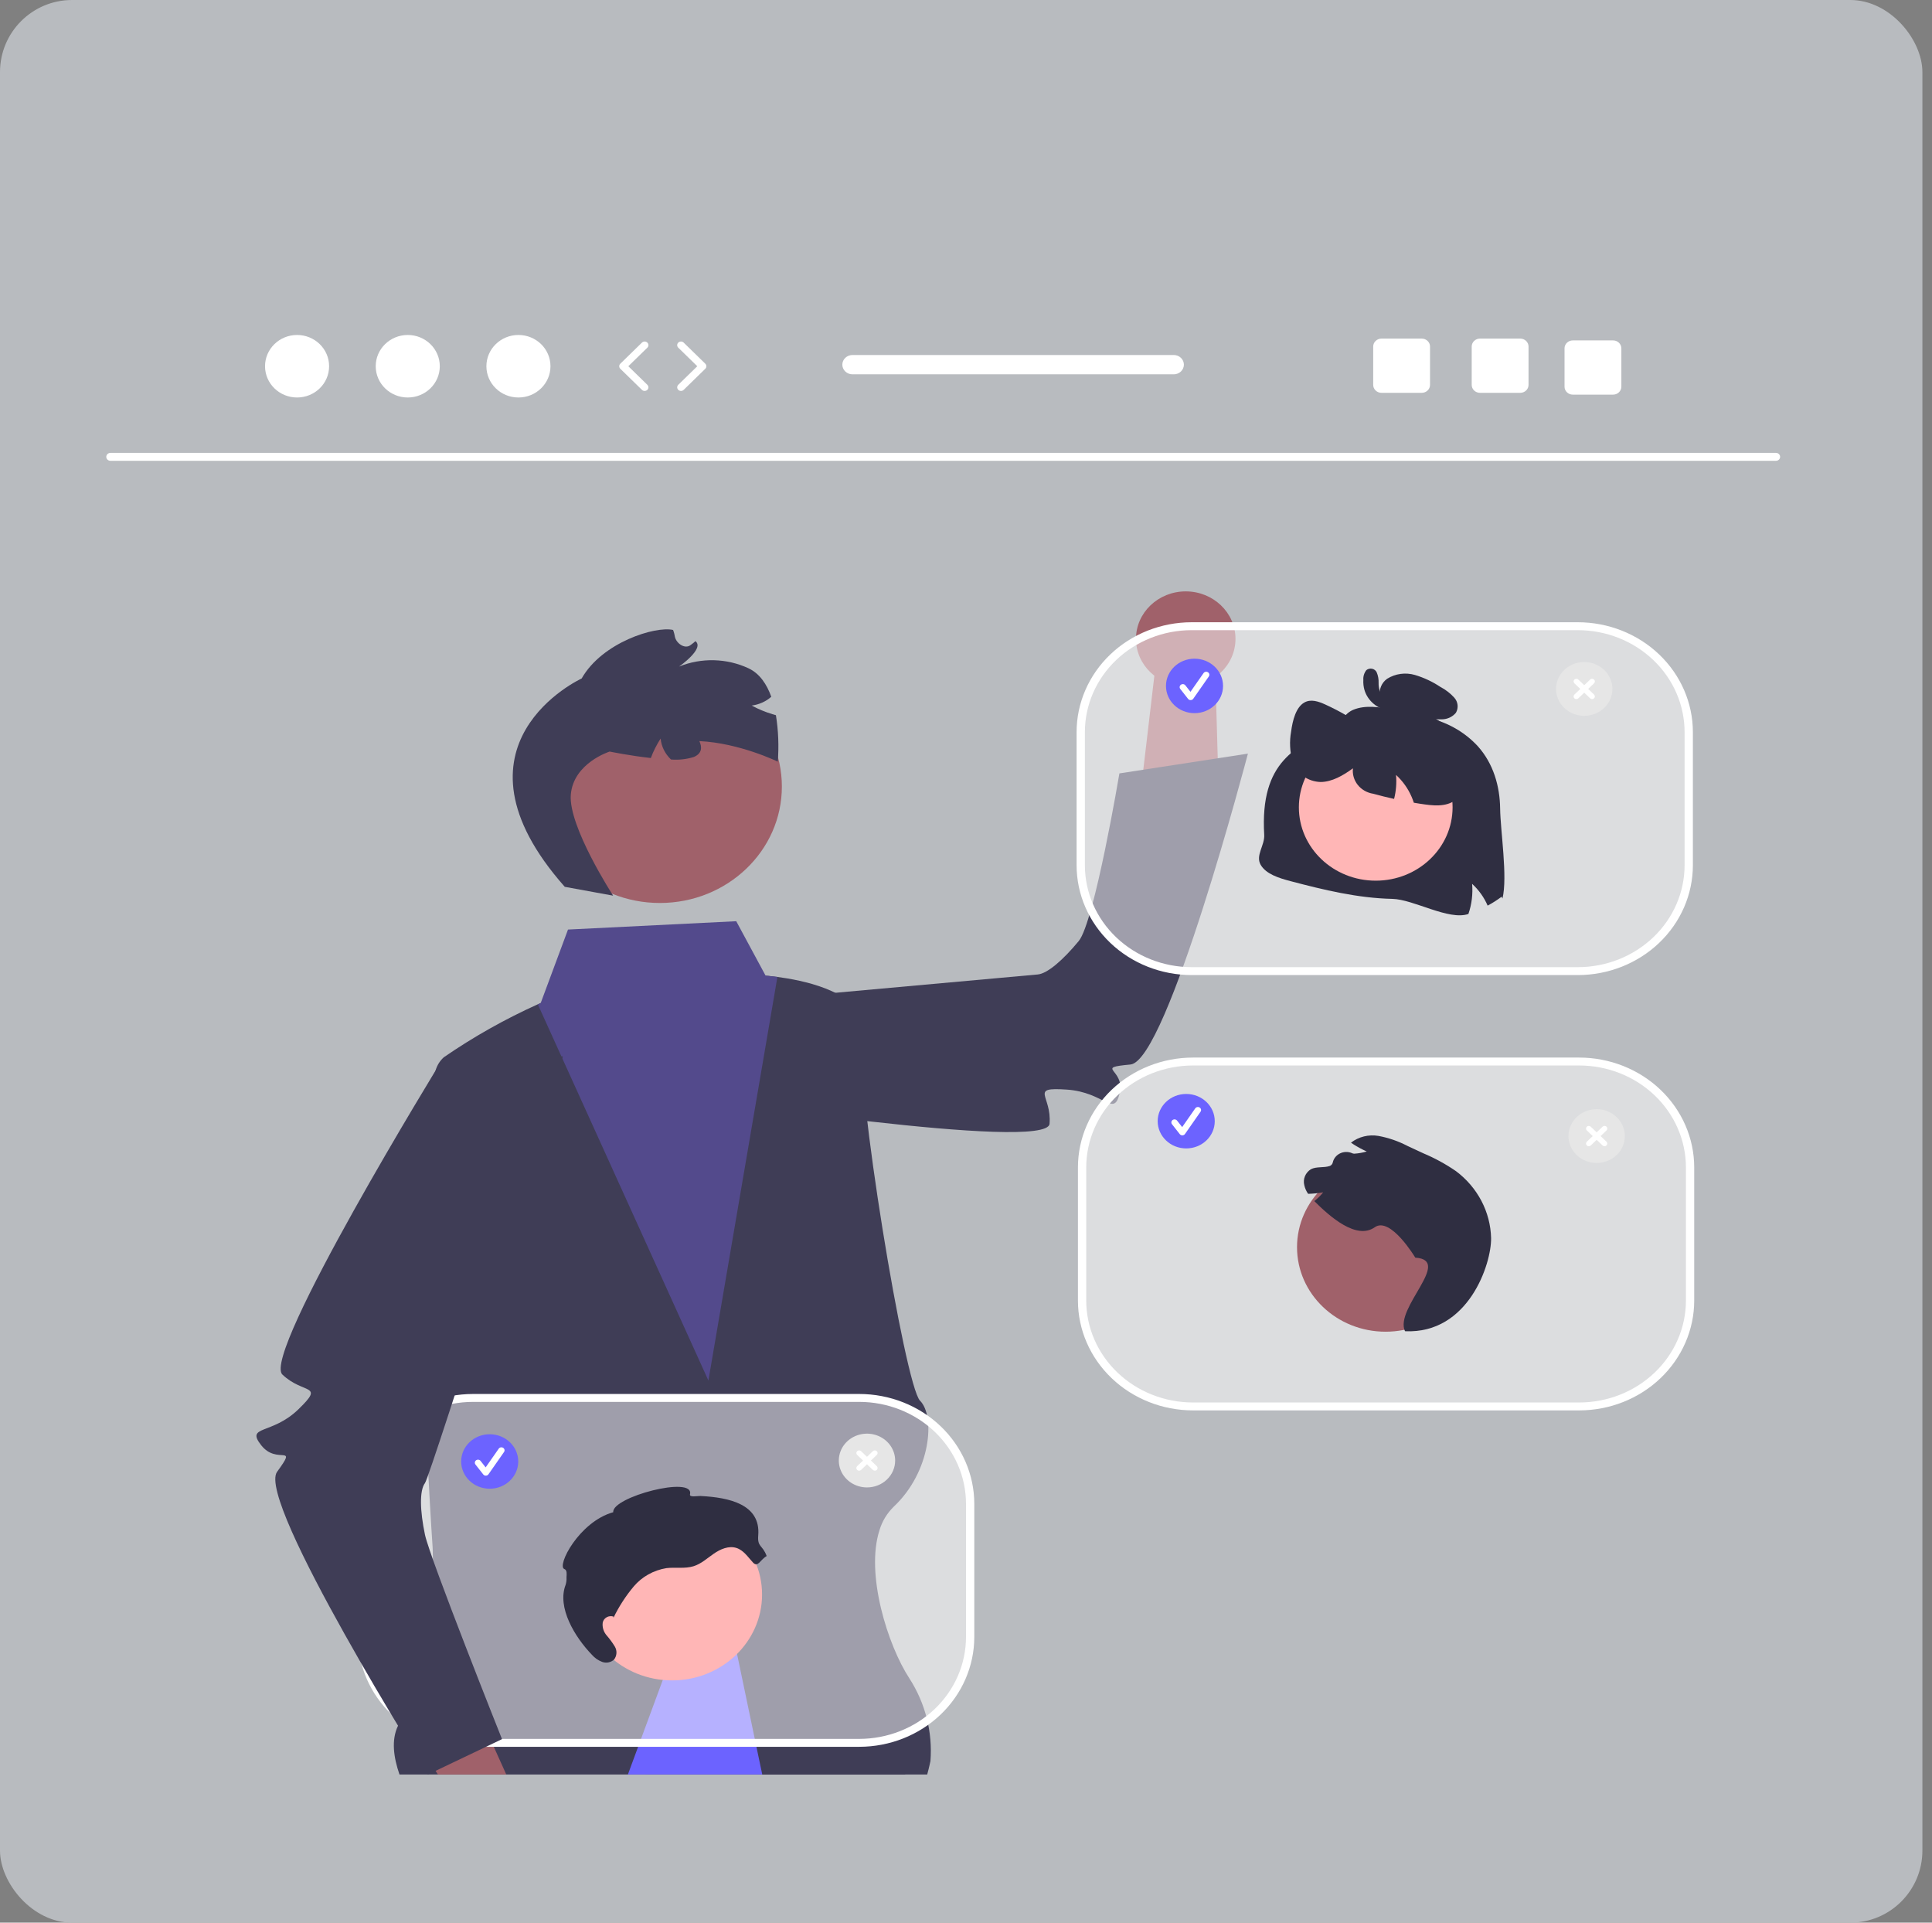 <?xml version="1.0" encoding="UTF-8"?> <svg xmlns="http://www.w3.org/2000/svg" width="804" height="800" viewBox="0 0 804 800" fill="none"><rect x="0" y="0" width="804" height="800" fill="#808080" stroke="none"/> <rect width="800" height="800" rx="30" fill="#B8BBBF"></rect> <path d="M268.123 738.354L315.163 728.623L369.67 717.338C369.67 717.338 372.621 725.954 376.762 738.354H268.123Z" fill="#2F2E41"></path> <path d="M387.2 732.763C387.2 732.763 386.76 735.012 385.857 738.354H166.245C163.822 731.313 162.743 724.063 165.628 718.073C166.113 717.027 166.727 716.039 167.456 715.131C167.996 714.417 168.601 713.749 169.262 713.134C173.578 709.057 176.221 700.273 177.807 690.269C179.71 676.589 180.498 662.789 180.163 648.994C180.185 648.973 180.185 648.973 180.163 648.973C180.119 645.715 180.031 643.761 180.031 643.761C180.031 643.761 179.194 631.719 178.247 613.519C178.269 613.519 178.247 613.498 178.247 613.498C175.649 564.383 172.125 470.358 181.264 445.433C181.847 443.332 183.029 441.426 184.678 439.927C196.982 431.452 210.074 424.073 223.791 417.881C224.583 417.545 225.002 417.356 225.002 417.356L255.151 416.809L292.59 410.504L318.599 405.965C318.599 405.965 320.515 406.091 323.51 406.49C333.464 407.793 355.355 412.06 358.438 424.417C358.438 424.438 358.46 424.459 358.46 424.48C358.85 426.1 358.917 427.775 358.659 429.419C355.708 450.014 376.541 576.509 382.884 582.835C389.227 589.161 387.553 612.279 371.872 626.969C369.11 629.686 367.097 633.015 366.014 636.657C360.09 654.836 369.384 684.532 378.479 698.423C385.088 708.714 388.139 720.727 387.2 732.763Z" fill="#3F3D56"></path> <path d="M507.132 328.367L506.501 306.376L505.657 276.885L481.02 275.798L477.571 305.1L474.356 332.329L507.132 328.367Z" fill="#A0616A"></path> <path d="M254.778 421.484L289.341 456.882C289.341 456.882 435.789 479.453 436.769 467.601C437.749 455.75 428.102 452.317 443.915 453.37C459.728 454.423 463.528 465.144 465.938 454.891C468.347 444.637 455.089 444.386 470.44 442.932C485.792 441.479 519.322 313.573 519.322 313.573L465.837 321.805C465.837 321.805 455.441 383.648 448.922 391.551C442.403 399.454 435.862 405.126 431.841 405.468C427.819 405.81 254.778 421.484 254.778 421.484Z" fill="#3F3D56"></path> <path d="M274.6 375.722C302.642 375.722 325.375 354.028 325.375 327.268C325.375 300.508 302.642 278.814 274.6 278.814C246.557 278.814 223.824 300.508 223.824 327.268C223.824 354.028 246.557 375.722 274.6 375.722Z" fill="#A0616A"></path> <path d="M235.031 368.998L255.16 372.676C255.16 372.676 236.441 343.842 237.542 330.644C238.643 317.446 253.707 312.717 253.707 312.717C253.707 312.717 262.053 314.44 270.841 315.407C271.893 312.58 273.259 309.867 274.915 307.316C275.241 310.609 276.768 313.689 279.231 316.017C282.452 316.281 285.695 315.923 288.767 314.966C292.247 313.453 292.181 310.826 291.035 308.367C307.795 309.144 323.673 316.92 323.673 316.92C324.18 310.468 323.921 303.982 322.903 297.586C322.418 297.46 321.934 297.313 321.449 297.165C318.448 296.259 315.554 295.055 312.816 293.572C315.863 293.186 318.71 291.908 320.965 289.915C319.115 284.745 316.164 280.269 311.517 278.083C307.034 275.991 302.131 274.842 297.143 274.715C292.154 274.588 287.194 275.486 282.601 277.347C282.601 277.347 293.37 269.845 289.406 266.776C289.141 267.028 288.877 267.26 288.591 267.491C288.216 267.785 287.798 268.1 287.402 268.395C284.957 270.286 281.301 267.617 280.817 264.759C280.765 264.398 280.691 264.04 280.597 263.687C280.531 263.393 280.442 263.098 280.354 262.825C280.28 262.583 280.191 262.344 280.09 262.111C272.756 260.429 250.579 267.26 242.056 282.307C242.057 282.307 182.485 309.628 235.031 368.998Z" fill="#3F3D56"></path> <path d="M210.688 738.354H182.234L181.264 736.819L167.456 715.131L159.835 703.151L177.806 690.269L186.264 684.217L204.916 725.554L210.688 738.354Z" fill="#A0616A"></path> <path d="M223.8 417.881L294.801 574.429L323.519 406.49C320.524 406.091 318.608 405.965 318.608 405.965L306.386 383.31L236.375 386.777L225.011 417.356C225.011 417.356 224.593 417.545 223.8 417.881Z" fill="#534A8C"></path> <path d="M317.211 738.354H261.295L296.995 641.68L315.163 728.623L317.211 738.354Z" fill="#6C63FF"></path> <path opacity="0.5" d="M657.181 441.691H496.451C470.968 441.691 450.309 461.405 450.309 485.724V541.176C450.309 565.494 470.968 585.208 496.451 585.208H657.181C682.665 585.208 703.323 565.494 703.323 541.176V485.724C703.323 461.405 682.665 441.691 657.181 441.691Z" fill="white"></path> <path d="M657.181 586.854H496.451C483.761 586.84 471.594 582.023 462.62 573.46C453.646 564.896 448.598 553.286 448.584 541.175V485.723C448.598 473.613 453.646 462.002 462.62 453.439C471.594 444.875 483.761 440.058 496.451 440.044H657.181C669.872 440.058 682.039 444.875 691.012 453.439C699.986 462.002 705.034 473.613 705.048 485.723V541.175C705.034 553.286 699.986 564.896 691.012 573.46C682.039 582.023 669.872 586.84 657.181 586.854ZM496.451 443.337C484.675 443.35 473.385 447.82 465.059 455.766C456.732 463.712 452.048 474.486 452.034 485.723V541.175C452.048 552.413 456.732 563.186 465.059 571.132C473.385 579.079 484.675 583.548 496.451 583.561H657.181C668.957 583.548 680.247 579.079 688.574 571.132C696.901 563.186 701.584 552.413 701.598 541.175V485.723C701.584 474.486 696.901 463.712 688.574 455.766C680.247 447.82 668.957 443.35 657.181 443.337L496.451 443.337Z" fill="white"></path> <path d="M576.609 554.109C596.962 554.109 613.461 538.364 613.461 518.942C613.461 499.519 596.962 483.774 576.609 483.774C556.256 483.774 539.757 499.519 539.757 518.942C539.757 538.364 556.256 554.109 576.609 554.109Z" fill="#A0616A"></path> <path d="M584.69 553.91C580.165 544.283 604.68 524.309 588.973 523.296C588.973 523.296 578.647 506.021 572.091 510.652C564.499 516.015 553.438 506.275 546.939 499.759C548.322 498.694 549.563 497.471 550.633 496.118C548.568 496.479 546.476 496.689 544.377 496.743C543.598 495.643 543.053 494.408 542.774 493.107C542.469 491.876 542.566 490.586 543.052 489.409C543.538 488.233 544.39 487.226 545.493 486.525C547.874 485.259 550.917 486.032 553.462 485.124C553.779 484.976 554.055 484.756 554.264 484.485C554.474 484.213 554.611 483.896 554.664 483.563C554.855 482.778 555.225 482.042 555.748 481.409C556.271 480.776 556.933 480.261 557.689 479.9C558.444 479.539 559.273 479.342 560.118 479.322C560.962 479.302 561.801 479.46 562.574 479.785C562.869 479.945 563.2 480.032 563.539 480.041C565.313 479.933 567.068 479.624 568.766 479.121C566.86 478.27 565.026 477.283 563.278 476.167C562.919 475.934 562.56 475.701 562.208 475.455C563.79 474.228 565.632 473.342 567.606 472.857C569.581 472.372 571.642 472.3 573.648 472.646C577.856 473.427 581.912 474.824 585.672 476.788C587.9 477.824 590.124 478.858 592.343 479.89C597.133 481.902 601.687 484.392 605.928 487.32C610.352 490.638 613.953 494.848 616.475 499.648C618.997 504.449 620.376 509.721 620.516 515.09C620.718 525.799 611.117 555.148 584.69 553.91Z" fill="#2F2E41"></path> <path opacity="0.5" d="M357.583 581.665H196.853C171.369 581.665 150.711 601.379 150.711 625.698V681.15C150.711 705.468 171.369 725.182 196.853 725.182H357.583C383.067 725.182 403.725 705.468 403.725 681.15V625.698C403.725 601.379 383.067 581.665 357.583 581.665Z" fill="white"></path> <path d="M357.583 726.828H196.853C184.163 726.815 171.996 721.998 163.022 713.434C154.048 704.871 149 693.26 148.986 681.149V625.698C149 613.587 154.048 601.977 163.022 593.413C171.996 584.85 184.163 580.033 196.853 580.019H357.583C370.274 580.033 382.441 584.85 391.415 593.413C400.388 601.977 405.436 613.587 405.451 625.698V681.149C405.436 693.26 400.388 704.871 391.415 713.434C382.441 721.998 370.274 726.815 357.583 726.828ZM196.853 583.312C185.077 583.324 173.788 587.794 165.461 595.74C157.134 603.687 152.45 614.46 152.436 625.698V681.149C152.45 692.387 157.134 703.161 165.461 711.107C173.788 719.053 185.077 723.523 196.853 723.536H357.583C369.359 723.523 380.649 719.053 388.976 711.107C397.303 703.161 401.987 692.387 402 681.149V625.698C401.987 614.46 397.303 603.687 388.976 595.74C380.649 587.794 369.359 583.324 357.583 583.312H196.853Z" fill="white"></path> <path d="M279.686 699.194C300.366 699.194 317.13 683.196 317.13 663.462C317.13 643.728 300.366 627.73 279.686 627.73C259.007 627.73 242.242 643.728 242.242 663.462C242.242 683.196 259.007 699.194 279.686 699.194Z" fill="#FFB6B6"></path> <path d="M255.294 672.643C254.828 672.494 254.334 672.441 253.846 672.49C253.357 672.538 252.885 672.686 252.461 672.923C252.037 673.161 251.672 673.482 251.39 673.866C251.107 674.25 250.914 674.687 250.824 675.148C250.701 676.094 250.781 677.054 251.06 677.97C251.339 678.886 251.811 679.737 252.448 680.472C253.726 681.933 254.872 683.496 255.873 685.142C256.361 685.975 256.59 686.924 256.532 687.877C256.474 688.83 256.133 689.747 255.547 690.521C254.909 691.113 254.108 691.521 253.237 691.696C252.366 691.872 251.461 691.808 250.626 691.512C248.965 690.892 247.496 689.879 246.358 688.569C239.2 681.157 231.732 668.854 235.392 659.398C235.696 658.388 235.816 657.335 235.749 656.286C235.819 655.083 236.052 653.271 234.865 652.861C231.551 651.72 240.849 633.236 255.2 629.214C254.501 622.903 289.026 613.825 287.142 621.748C286.803 623.171 290.137 622.398 291.664 622.477C303.378 623.082 316.607 625.891 315.54 638.847C315.127 643.864 317.302 642.707 319.048 647.455C316.328 649.003 315.435 652.396 313.338 650.132C311.241 647.867 309.45 645.031 306.444 644.08C303.244 643.067 299.771 644.582 297.041 646.471C294.311 648.36 291.807 650.707 288.598 651.696C284.999 652.806 281.076 652.034 277.323 652.483C271.969 653.36 267.135 656.07 263.726 660.106C260.366 664.118 257.53 668.505 255.28 673.171" fill="#2F2E41"></path> <path d="M234.239 439.538L183.586 441.64C183.586 441.64 108.708 563.533 117.517 571.939C126.327 580.345 135.326 575.573 124.219 586.366C113.113 597.158 102.101 592.955 108.708 601.361C115.315 609.768 124.124 600.308 115.315 612.394C106.506 624.479 178.08 738.354 178.08 738.354L208.912 723.642C208.912 723.642 178.909 648.407 176.843 638.545C174.777 628.682 174.505 620.252 176.843 617.111C179.182 613.971 234.239 439.538 234.239 439.538Z" fill="#3F3D56"></path> <path d="M493.644 477.848C500.202 477.848 505.519 472.774 505.519 466.515C505.519 460.257 500.202 455.183 493.644 455.183C487.085 455.183 481.768 460.257 481.768 466.515C481.768 472.774 487.085 477.848 493.644 477.848Z" fill="#6C63FF"></path> <path d="M492.024 472.413C491.819 472.414 491.616 472.368 491.433 472.28C491.25 472.193 491.09 472.066 490.967 471.909L487.727 467.787C487.622 467.654 487.545 467.504 487.501 467.343C487.457 467.182 487.446 467.014 487.47 466.85C487.494 466.685 487.553 466.527 487.641 466.383C487.73 466.24 487.847 466.115 487.986 466.015C488.126 465.916 488.284 465.843 488.453 465.802C488.622 465.761 488.798 465.752 488.97 465.777C489.142 465.801 489.308 465.857 489.457 465.942C489.607 466.028 489.737 466.141 489.841 466.274L491.96 468.971L497.404 461.179C497.599 460.9 497.901 460.707 498.244 460.642C498.588 460.576 498.945 460.643 499.236 460.829C499.528 461.014 499.73 461.303 499.799 461.631C499.868 461.958 499.797 462.299 499.603 462.577L493.123 471.852C493.006 472.02 492.848 472.158 492.663 472.256C492.478 472.354 492.272 472.407 492.06 472.413L492.024 472.413Z" fill="white"></path> <path d="M203.79 619.442C210.348 619.442 215.665 614.368 215.665 608.109C215.665 601.85 210.348 596.777 203.79 596.777C197.231 596.777 191.914 601.85 191.914 608.109C191.914 614.368 197.231 619.442 203.79 619.442Z" fill="#6C63FF"></path> <path d="M202.17 614.007C201.965 614.007 201.762 613.962 201.579 613.874C201.396 613.786 201.236 613.659 201.113 613.503L197.873 609.38C197.768 609.248 197.691 609.097 197.647 608.936C197.603 608.776 197.592 608.608 197.616 608.443C197.641 608.279 197.698 608.12 197.787 607.977C197.875 607.834 197.993 607.709 198.132 607.609C198.272 607.509 198.43 607.437 198.599 607.396C198.768 607.355 198.944 607.346 199.116 607.37C199.288 607.394 199.454 607.451 199.603 607.536C199.753 607.621 199.883 607.734 199.987 607.868L202.106 610.565L207.55 602.772C207.646 602.634 207.77 602.516 207.914 602.424C208.058 602.332 208.22 602.268 208.39 602.235C208.56 602.203 208.736 602.203 208.906 602.235C209.076 602.267 209.238 602.331 209.382 602.423C209.526 602.514 209.65 602.632 209.747 602.77C209.844 602.908 209.911 603.062 209.945 603.224C209.979 603.387 209.979 603.554 209.945 603.716C209.912 603.879 209.845 604.033 209.749 604.171L203.269 613.446C203.152 613.613 202.994 613.752 202.809 613.85C202.624 613.947 202.418 614.001 202.206 614.007L202.17 614.007Z" fill="white"></path> <path d="M664.451 483.897C662.132 483.897 659.865 483.241 657.937 482.012C656.009 480.782 654.506 479.035 653.619 476.99C652.731 474.946 652.499 472.696 652.951 470.526C653.404 468.356 654.521 466.362 656.16 464.797C657.8 463.233 659.889 462.167 662.163 461.735C664.438 461.304 666.795 461.525 668.938 462.372C671.08 463.219 672.911 464.653 674.199 466.493C675.488 468.333 676.175 470.496 676.175 472.709C676.175 475.676 674.94 478.522 672.741 480.62C670.543 482.719 667.56 483.897 664.451 483.897Z" fill="#E6E6E6"></path> <path d="M668.54 475.05L666.086 472.709L668.54 470.368C668.648 470.265 668.734 470.144 668.793 470.01C668.852 469.875 668.883 469.731 668.884 469.586C668.884 469.44 668.854 469.296 668.796 469.162C668.738 469.027 668.653 468.905 668.545 468.802C668.437 468.699 668.309 468.618 668.168 468.562C668.027 468.507 667.876 468.478 667.723 468.479C667.571 468.479 667.42 468.508 667.279 468.565C667.139 468.621 667.011 468.703 666.904 468.807L664.451 471.148L661.997 468.807C661.78 468.601 661.486 468.485 661.18 468.486C660.874 468.486 660.581 468.603 660.364 468.809C660.148 469.016 660.026 469.296 660.025 469.588C660.025 469.88 660.146 470.161 660.362 470.368L662.815 472.709L660.362 475.05C660.253 475.152 660.167 475.274 660.108 475.408C660.049 475.543 660.018 475.687 660.018 475.832C660.017 475.978 660.047 476.122 660.105 476.256C660.163 476.391 660.249 476.513 660.357 476.616C660.465 476.719 660.593 476.8 660.734 476.856C660.875 476.911 661.026 476.94 661.178 476.939C661.331 476.939 661.481 476.909 661.622 476.853C661.763 476.797 661.89 476.715 661.997 476.611L664.451 474.27L666.904 476.611C667.011 476.714 667.139 476.796 667.279 476.852C667.42 476.907 667.571 476.936 667.723 476.937C667.875 476.937 668.026 476.908 668.166 476.853C668.307 476.797 668.435 476.716 668.542 476.613C668.65 476.511 668.735 476.389 668.793 476.254C668.851 476.12 668.881 475.976 668.881 475.831C668.881 475.686 668.85 475.542 668.792 475.408C668.733 475.274 668.648 475.153 668.54 475.05Z" fill="white"></path> <path d="M360.794 618.905C358.475 618.905 356.208 618.249 354.28 617.02C352.352 615.79 350.849 614.043 349.962 611.998C349.075 609.954 348.842 607.704 349.295 605.534C349.747 603.364 350.864 601.37 352.504 599.805C354.143 598.241 356.233 597.175 358.507 596.743C360.781 596.312 363.139 596.533 365.281 597.38C367.423 598.227 369.255 599.661 370.543 601.501C371.831 603.341 372.519 605.504 372.519 607.717C372.519 610.684 371.284 613.53 369.085 615.628C366.886 617.727 363.904 618.905 360.794 618.905Z" fill="#E6E6E6"></path> <path d="M364.883 610.058L362.43 607.717L364.883 605.376C365.098 605.168 365.218 604.888 365.217 604.597C365.216 604.305 365.094 604.026 364.878 603.82C364.662 603.613 364.369 603.497 364.064 603.496C363.758 603.495 363.465 603.61 363.248 603.815L360.794 606.156L358.341 603.815C358.124 603.609 357.83 603.493 357.524 603.494C357.217 603.494 356.924 603.61 356.707 603.817C356.491 604.024 356.369 604.304 356.369 604.596C356.368 604.888 356.489 605.168 356.705 605.376L359.159 607.717L356.705 610.058C356.597 610.16 356.51 610.282 356.451 610.416C356.392 610.55 356.362 610.694 356.361 610.84C356.361 610.985 356.39 611.13 356.449 611.264C356.507 611.399 356.592 611.521 356.7 611.624C356.808 611.727 356.936 611.808 357.077 611.864C357.218 611.919 357.369 611.947 357.521 611.947C357.674 611.946 357.825 611.917 357.965 611.861C358.106 611.805 358.234 611.722 358.341 611.619L360.794 609.278L363.248 611.619C363.465 611.825 363.758 611.94 364.065 611.94C364.371 611.939 364.664 611.823 364.881 611.617C365.097 611.41 365.219 611.13 365.22 610.838C365.22 610.546 365.099 610.265 364.883 610.058Z" fill="white"></path> <path d="M493.442 285.583C504.877 285.583 514.146 276.737 514.146 265.826C514.146 254.914 504.877 246.069 493.442 246.069C482.008 246.069 472.738 254.914 472.738 265.826C472.738 276.737 482.008 285.583 493.442 285.583Z" fill="#A0616A"></path> <path opacity="0.5" d="M656.623 260.556H495.893C470.409 260.556 449.75 280.27 449.75 304.589V360.041C449.75 384.359 470.409 404.073 495.893 404.073H656.623C682.106 404.073 702.765 384.359 702.765 360.041V304.589C702.765 280.27 682.106 260.556 656.623 260.556Z" fill="white"></path> <path d="M656.623 405.72H495.892C483.201 405.706 471.034 400.889 462.06 392.326C453.087 383.762 448.039 372.152 448.024 360.041V304.589C448.039 292.478 453.087 280.867 462.06 272.304C471.034 263.74 483.201 258.923 495.892 258.91H656.623C669.314 258.923 681.481 263.74 690.455 272.304C699.429 280.867 704.476 292.478 704.491 304.589V360.041C704.476 372.152 699.429 383.762 690.455 392.326C681.481 400.889 669.314 405.706 656.623 405.72ZM495.892 262.203C484.116 262.215 472.826 266.685 464.499 274.631C456.172 282.577 451.488 293.351 451.475 304.589V360.041C451.488 371.279 456.172 382.052 464.499 389.998C472.826 397.945 484.116 402.414 495.892 402.427H656.623C668.399 402.414 679.689 397.945 688.016 389.998C696.343 382.052 701.027 371.279 701.04 360.041V304.589C701.027 293.351 696.343 282.577 688.016 274.631C679.689 266.685 668.399 262.215 656.623 262.203H495.892Z" fill="white"></path> <path d="M624.28 336.435C624.386 345.65 627.459 364.836 625.256 373.862L624.9 373.107C623.069 374.492 621.123 375.734 619.082 376.821C617.61 373.404 615.409 370.317 612.618 367.757C612.986 371.993 612.461 376.256 611.075 380.296C602.829 383.128 588.357 374.202 579.386 374.013C564.954 373.699 550.891 370.274 537.105 366.649C532.211 365.365 526.828 363.69 524.612 359.813C522.396 355.935 526.362 351.75 526.102 347.375C524.254 316.209 539.81 310.985 554.611 302.658C557.868 300.825 559.466 296.879 563.147 295.343C568.252 293.216 574.334 294.236 579.888 295.306C578.508 294.872 577.269 294.107 576.29 293.084C575.31 292.061 574.623 290.814 574.294 289.464C574.063 288.141 574.218 286.783 574.745 285.539C575.271 284.295 576.147 283.213 577.276 282.414C578.96 281.363 580.865 280.677 582.858 280.405C584.85 280.133 586.88 280.282 588.806 280.841C592.578 281.967 596.147 283.64 599.386 285.801C601.586 286.952 603.552 288.47 605.191 290.283C605.963 291.14 606.443 292.203 606.565 293.328C606.688 294.452 606.448 295.586 605.877 296.577C605.173 297.427 604.277 298.114 603.256 298.587C602.235 299.06 601.115 299.307 599.98 299.309C598.231 299.358 596.483 299.184 594.782 298.793C602.579 300.628 609.605 304.686 614.927 310.425C621.536 317.765 624.161 327.219 624.28 336.435Z" fill="#2F2E41"></path> <path d="M572.508 366.44C590.172 366.44 604.491 352.775 604.491 335.918C604.491 319.062 590.172 305.397 572.508 305.397C554.844 305.397 540.524 319.062 540.524 335.918C540.524 352.775 554.844 366.44 572.508 366.44Z" fill="#FFB6B6"></path> <path d="M607.407 331.311C603.647 335.654 598.054 335.427 593.08 334.735C591.51 334.521 589.94 334.282 588.37 334.005C588.093 333.161 587.777 332.318 587.421 331.5C585.949 328.083 583.747 324.996 580.956 322.435C581.25 325.783 580.978 329.153 580.152 332.419C577.236 331.776 574.334 331.059 571.445 330.266C568.888 329.869 566.589 328.551 565.023 326.583C563.456 324.614 562.742 322.147 563.028 319.691C558.872 322.712 554.347 325.331 549.598 325.381C546.921 325.315 544.336 324.432 542.223 322.862C540.111 321.292 538.58 319.117 537.857 316.657C536.754 312.672 536.561 308.508 537.289 304.445C537.923 299.599 539.347 294.273 542.777 292.322C545.535 290.736 548.714 291.869 551.55 293.153C557.799 296.015 563.723 299.482 569.228 303.501L569.294 304.823C570.719 298.314 575.429 293.291 580.56 292.788C584.017 292.46 587.394 293.984 590.653 295.52C594.912 297.313 598.872 299.692 602.407 302.582C606.401 306.049 609.175 310.609 610.349 315.637C611.576 321.088 610.652 327.559 607.407 331.311Z" fill="#2F2E41"></path> <path d="M575.746 288.953C576.074 288.98 575.269 288.803 575.53 288.908C575.402 288.852 575.279 288.786 575.161 288.711C575.141 288.699 574.881 288.498 575.051 288.638C574.66 288.347 574.365 287.955 574.203 287.508C573.839 286.422 573.67 285.285 573.703 284.145C573.768 282.647 573.5 281.153 572.917 279.761C572.744 279.384 572.481 279.051 572.148 278.789C571.815 278.527 571.422 278.344 571.001 278.255C570.581 278.165 570.143 278.172 569.726 278.274C569.308 278.375 568.921 278.57 568.597 278.841C567.685 280.013 567.244 281.459 567.355 282.915C567.273 284.324 567.429 285.737 567.819 287.099C568.488 289.337 569.825 291.342 571.668 292.868C573.796 294.647 576.468 295.723 579.287 295.938C579.675 295.93 580.051 295.814 580.371 295.605C580.691 295.396 580.94 295.103 581.088 294.761C581.237 294.42 581.278 294.044 581.206 293.681C581.135 293.317 580.954 292.981 580.686 292.714L577.145 289.506C576.774 289.156 576.271 288.96 575.749 288.962C575.226 288.963 574.725 289.162 574.356 289.515C573.986 289.867 573.778 290.345 573.776 290.844C573.775 291.343 573.98 291.822 574.347 292.177L577.888 295.385L579.287 292.161C578.703 292.111 578.126 291.998 577.568 291.826C576.963 291.665 576.384 291.423 575.851 291.107C575.327 290.834 574.837 290.507 574.388 290.132C574.101 289.891 573.827 289.636 573.566 289.369C573.472 289.272 573.379 289.173 573.289 289.072C573.295 289.08 572.916 288.625 573.079 288.833C572.67 288.299 572.313 287.729 572.015 287.132C571.91 286.92 571.823 286.701 571.755 286.476C571.63 286.105 571.528 285.728 571.448 285.347C571.298 284.545 571.252 283.728 571.313 282.915C571.33 282.57 571.366 282.227 571.421 281.886C571.471 281.706 571.508 281.523 571.532 281.338C571.538 280.88 571.466 281.583 571.215 281.69L570.217 281.948C570.054 281.935 569.896 281.888 569.755 281.809C569.615 281.73 569.494 281.622 569.403 281.493C569.361 281.335 569.373 281.363 569.438 281.577C569.513 281.828 569.571 282.083 569.612 282.34C569.688 282.939 569.733 283.541 569.745 284.145C569.757 285.423 569.913 286.696 570.209 287.943C570.486 289.195 571.171 290.332 572.165 291.192C573.159 292.052 574.413 292.59 575.746 292.73C576.27 292.726 576.771 292.526 577.141 292.172C577.511 291.819 577.721 291.341 577.725 290.841C577.715 290.344 577.503 289.869 577.134 289.517C576.765 289.165 576.268 288.963 575.746 288.953Z" fill="#2F2E41"></path> <path d="M497.094 296.74C503.653 296.74 508.97 291.666 508.97 285.407C508.97 279.149 503.653 274.075 497.094 274.075C490.536 274.075 485.219 279.149 485.219 285.407C485.219 291.666 490.536 296.74 497.094 296.74Z" fill="#6C63FF"></path> <path d="M495.474 291.305C495.269 291.305 495.067 291.26 494.884 291.172C494.7 291.085 494.541 290.958 494.418 290.801L491.178 286.679C491.072 286.546 490.996 286.395 490.951 286.235C490.907 286.074 490.897 285.906 490.921 285.742C490.945 285.577 491.003 285.418 491.092 285.275C491.18 285.132 491.298 285.007 491.437 284.907C491.576 284.807 491.735 284.735 491.904 284.694C492.073 284.653 492.248 284.644 492.421 284.668C492.593 284.692 492.759 284.749 492.908 284.834C493.058 284.92 493.188 285.032 493.291 285.166L495.411 287.863L500.855 280.07C501.049 279.792 501.351 279.599 501.695 279.534C502.039 279.468 502.395 279.535 502.687 279.721C502.978 279.906 503.181 280.195 503.25 280.522C503.318 280.85 503.248 281.191 503.053 281.469L496.574 290.744C496.456 290.912 496.299 291.05 496.114 291.148C495.929 291.245 495.722 291.299 495.511 291.305L495.474 291.305Z" fill="white"></path> <path d="M659.275 297.85C656.956 297.85 654.689 297.194 652.761 295.964C650.833 294.735 649.33 292.987 648.443 290.943C647.555 288.899 647.323 286.649 647.776 284.479C648.228 282.308 649.345 280.315 650.984 278.75C652.624 277.185 654.713 276.119 656.988 275.688C659.262 275.256 661.619 275.478 663.762 276.324C665.904 277.171 667.735 278.605 669.024 280.445C670.312 282.285 671 284.448 671 286.661C671 289.629 669.764 292.475 667.566 294.573C665.367 296.671 662.384 297.85 659.275 297.85Z" fill="#E6E6E6"></path> <path d="M663.364 289.003L660.91 286.661L663.364 284.32C663.472 284.218 663.559 284.096 663.618 283.962C663.677 283.828 663.707 283.684 663.708 283.538C663.708 283.393 663.678 283.249 663.62 283.114C663.562 282.98 663.477 282.857 663.369 282.755C663.261 282.652 663.133 282.57 662.992 282.515C662.851 282.459 662.7 282.431 662.548 282.431C662.395 282.432 662.244 282.461 662.104 282.517C661.963 282.574 661.835 282.656 661.728 282.759L659.275 285.101L656.821 282.759C656.604 282.553 656.31 282.438 656.004 282.438C655.698 282.439 655.405 282.555 655.188 282.762C654.972 282.968 654.85 283.248 654.849 283.54C654.849 283.833 654.97 284.113 655.186 284.32L657.639 286.661L655.186 289.003C655.077 289.105 654.991 289.227 654.932 289.361C654.873 289.495 654.843 289.639 654.842 289.785C654.842 289.93 654.871 290.074 654.929 290.209C654.987 290.343 655.073 290.465 655.181 290.568C655.289 290.671 655.417 290.753 655.558 290.808C655.699 290.864 655.85 290.892 656.002 290.892C656.155 290.891 656.306 290.862 656.446 290.806C656.587 290.749 656.714 290.667 656.821 290.564L659.275 288.222L661.728 290.564C661.836 290.667 661.963 290.748 662.103 290.804C662.244 290.86 662.395 290.889 662.547 290.889C662.699 290.889 662.85 290.861 662.99 290.805C663.131 290.75 663.259 290.668 663.366 290.566C663.474 290.463 663.559 290.341 663.617 290.207C663.675 290.073 663.705 289.929 663.705 289.784C663.705 289.639 663.675 289.495 663.616 289.361C663.557 289.227 663.472 289.105 663.364 289.003Z" fill="white"></path> <path d="M739.068 191.736H45.954C45.496 191.736 45.057 191.563 44.734 191.254C44.41 190.945 44.228 190.526 44.228 190.09C44.228 189.653 44.41 189.234 44.734 188.925C45.057 188.617 45.496 188.443 45.954 188.443H739.068C739.526 188.443 739.964 188.617 740.288 188.925C740.612 189.234 740.793 189.653 740.793 190.09C740.793 190.526 740.612 190.945 740.288 191.254C739.964 191.563 739.526 191.736 739.068 191.736Z" fill="white"></path> <path d="M123.627 165.393C130.991 165.393 136.96 159.57 136.96 152.386C136.96 145.202 130.991 139.379 123.627 139.379C116.263 139.379 110.294 145.202 110.294 152.386C110.294 159.57 116.263 165.393 123.627 165.393Z" fill="white"></path> <path d="M169.687 165.393C177.051 165.393 183.02 159.57 183.02 152.386C183.02 145.202 177.051 139.379 169.687 139.379C162.323 139.379 156.354 145.202 156.354 152.386C156.354 159.57 162.323 165.393 169.687 165.393Z" fill="white"></path> <path d="M215.747 165.393C223.111 165.393 229.08 159.57 229.08 152.386C229.08 145.202 223.111 139.379 215.747 139.379C208.384 139.379 202.414 145.202 202.414 152.386C202.414 159.57 208.384 165.393 215.747 165.393Z" fill="white"></path> <path d="M268.268 162.666C268.058 162.667 267.85 162.627 267.656 162.549C267.463 162.471 267.288 162.357 267.141 162.214L258.144 153.438C257.856 153.157 257.695 152.779 257.695 152.386C257.695 151.992 257.856 151.615 258.144 151.334L267.141 142.558C267.286 142.417 267.458 142.304 267.649 142.227C267.839 142.149 268.043 142.108 268.25 142.106C268.458 142.103 268.663 142.14 268.855 142.214C269.047 142.287 269.222 142.396 269.37 142.535C269.518 142.673 269.636 142.837 269.718 143.019C269.799 143.201 269.842 143.396 269.844 143.593C269.847 143.791 269.808 143.987 269.731 144.17C269.654 144.354 269.54 144.521 269.395 144.662L261.477 152.386L269.395 160.11C269.612 160.321 269.759 160.59 269.817 160.88C269.875 161.171 269.842 161.472 269.721 161.745C269.601 162.018 269.399 162.251 269.14 162.415C268.882 162.579 268.578 162.666 268.268 162.666V162.666Z" fill="white"></path> <path d="M283.386 162.666C283.075 162.666 282.772 162.579 282.513 162.415C282.255 162.251 282.053 162.018 281.932 161.745C281.812 161.472 281.779 161.172 281.837 160.881C281.895 160.59 282.042 160.322 282.259 160.11L290.176 152.386L282.259 144.662C281.966 144.377 281.805 143.993 281.809 143.594C281.814 143.195 281.984 142.814 282.283 142.535C282.582 142.256 282.985 142.101 283.403 142.106C283.821 142.11 284.22 142.273 284.513 142.558L293.508 151.334C293.797 151.615 293.958 151.992 293.958 152.386C293.958 152.779 293.797 153.157 293.508 153.438L284.513 162.214C284.366 162.357 284.191 162.471 283.997 162.549C283.804 162.627 283.596 162.667 283.386 162.666Z" fill="white"></path> <path d="M632.631 140.885H615.903C615.449 140.885 615 140.97 614.581 141.135C614.162 141.301 613.781 141.544 613.461 141.85C613.14 142.156 612.886 142.519 612.712 142.919C612.539 143.319 612.45 143.747 612.45 144.18V160.158C612.45 160.591 612.539 161.02 612.712 161.419C612.886 161.819 613.14 162.183 613.461 162.489C613.781 162.795 614.162 163.037 614.581 163.203C615 163.368 615.449 163.453 615.903 163.453H632.631C633.548 163.454 634.429 163.108 635.079 162.49C635.729 161.872 636.096 161.034 636.1 160.158V144.18C636.096 143.304 635.729 142.466 635.079 141.848C634.429 141.23 633.548 140.884 632.631 140.885Z" fill="white"></path> <path d="M591.638 140.885H574.909C574.456 140.885 574.007 140.97 573.588 141.135C573.169 141.301 572.788 141.544 572.468 141.85C572.147 142.156 571.893 142.519 571.719 142.919C571.546 143.319 571.456 143.747 571.457 144.18V160.158C571.456 160.591 571.546 161.02 571.719 161.419C571.893 161.819 572.147 162.183 572.468 162.489C572.788 162.795 573.169 163.037 573.588 163.203C574.007 163.368 574.456 163.453 574.909 163.453H591.638C592.555 163.454 593.436 163.108 594.086 162.49C594.736 161.872 595.103 161.034 595.106 160.158V144.18C595.103 143.304 594.736 142.466 594.086 141.848C593.436 141.23 592.555 140.884 591.638 140.885Z" fill="white"></path> <path d="M671.259 141.637H654.531C654.077 141.637 653.628 141.722 653.209 141.888C652.79 142.053 652.409 142.296 652.089 142.602C651.768 142.908 651.514 143.271 651.34 143.671C651.167 144.071 651.078 144.499 651.078 144.932V160.911C651.078 161.343 651.167 161.772 651.34 162.172C651.514 162.572 651.768 162.935 652.089 163.241C652.409 163.547 652.79 163.79 653.209 163.955C653.628 164.121 654.077 164.206 654.531 164.206H671.259C672.176 164.207 673.057 163.86 673.707 163.242C674.357 162.625 674.724 161.786 674.728 160.911V144.932C674.724 144.057 674.357 143.218 673.707 142.6C673.057 141.983 672.176 141.636 671.259 141.637Z" fill="white"></path> <path d="M488.49 147.716H354.774C354.219 147.712 353.668 147.814 353.155 148.014C352.641 148.214 352.173 148.51 351.78 148.883C351.386 149.256 351.073 149.7 350.86 150.189C350.647 150.679 350.537 151.203 350.537 151.733C350.537 152.262 350.647 152.787 350.86 153.276C351.073 153.765 351.386 154.209 351.78 154.583C352.173 154.956 352.641 155.251 353.155 155.452C353.668 155.652 354.219 155.753 354.774 155.75H488.49C489.602 155.743 490.666 155.317 491.449 154.564C492.233 153.812 492.673 152.794 492.673 151.733C492.673 150.672 492.233 149.654 491.449 148.901C490.666 148.149 489.602 147.722 488.49 147.716Z" fill="white"></path> </svg> 